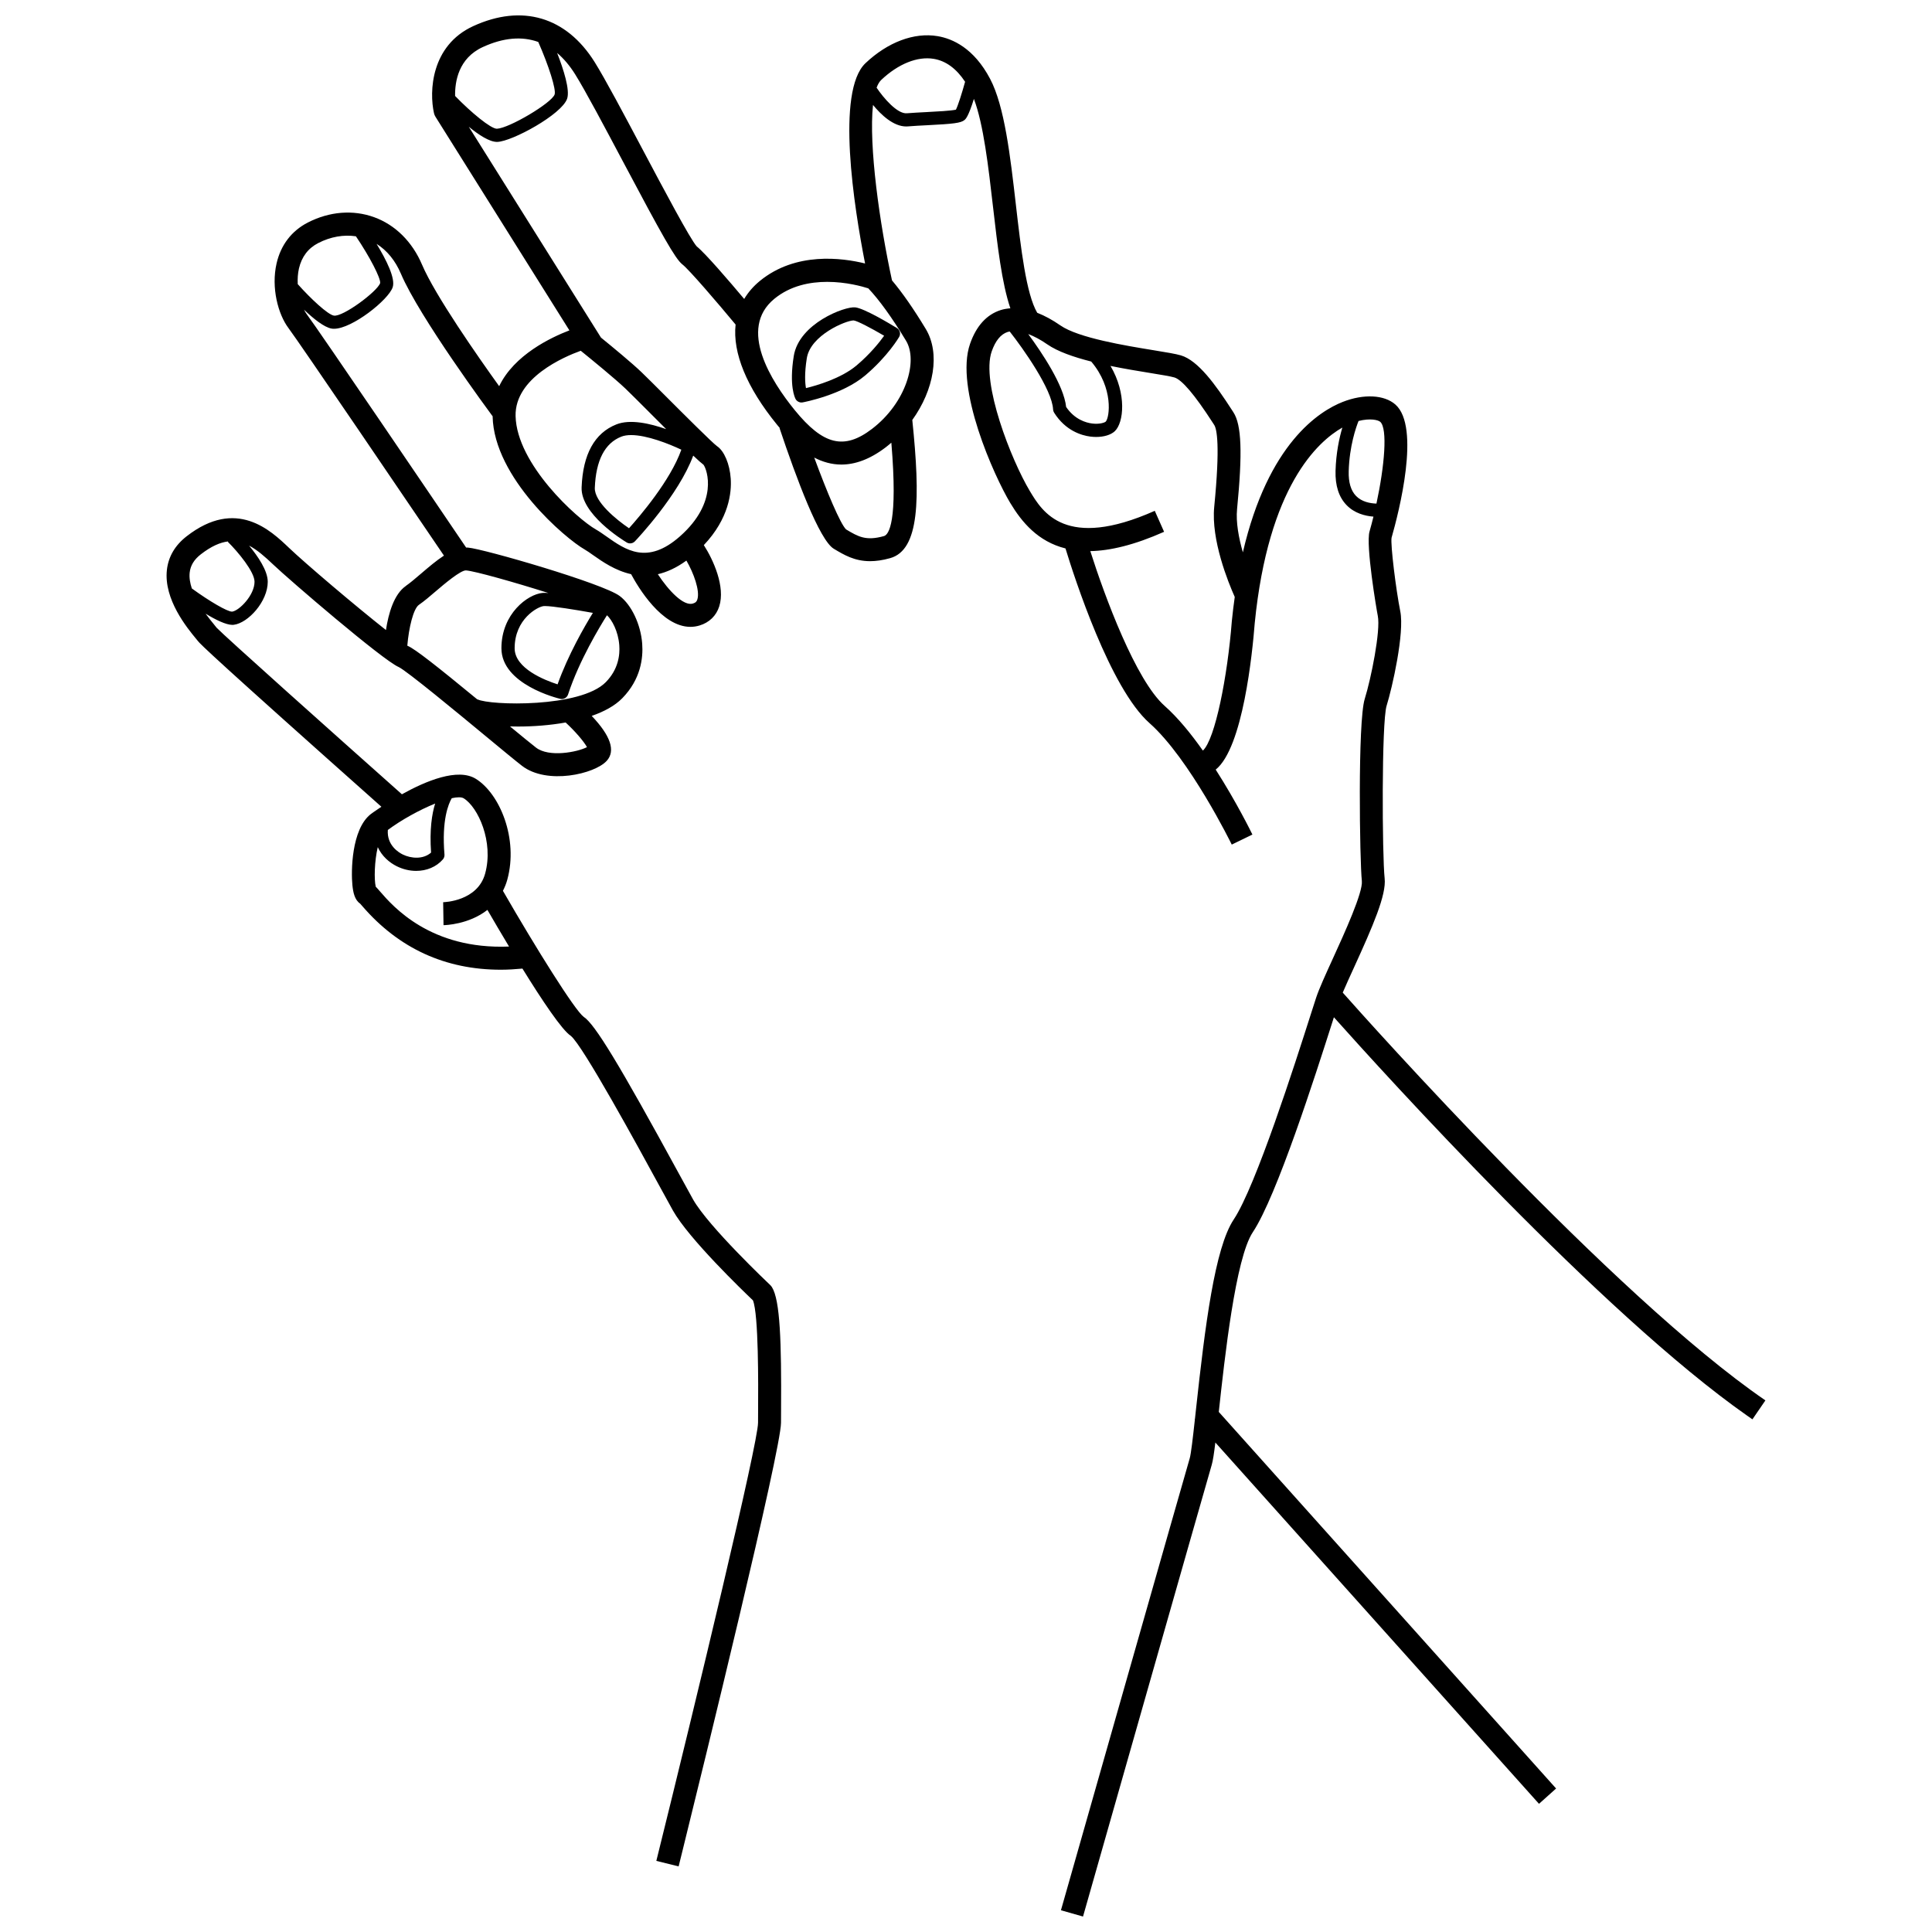 <?xml version="1.0" encoding="UTF-8"?>
<!-- Uploaded to: ICON Repo, www.iconrepo.com, Generator: ICON Repo Mixer Tools -->
<svg width="800px" height="800px" version="1.1" viewBox="144 144 512 512" xmlns="http://www.w3.org/2000/svg">
 <defs>
  <clipPath id="a">
   <path d="m188 148.09h424v503.81h-424z"/>
  </clipPath>
 </defs>
 <g clip-path="url(#a)">
  <path d="m251.55 299.29c-3.16 2.188-4.609 7.32-5.269 11.676-7.949-6.262-21.32-17.609-25.664-21.754-4.887-4.664-13.98-13.344-27.148-3.098-3.09 2.402-4.852 5.41-5.242 8.941-0.863 7.793 5.375 15.367 7.727 18.219 0.219 0.262 0.383 0.461 0.477 0.586 0.598 0.801 4.594 4.766 48.641 43.938-1.723 1.137-2.801 1.938-2.844 1.973-5.113 4.035-5.211 15.211-4.84 18.809 0.203 1.961 0.598 3.891 2.051 4.891 0.164 0.172 0.383 0.43 0.656 0.75 9.645 11.145 21.941 16.77 36.633 16.766 1.863 0 3.781-0.121 5.723-0.301 5.207 8.422 10.488 16.32 12.824 17.832 3.172 2.535 17.828 29.402 23.344 39.52 1.625 2.977 2.93 5.367 3.723 6.781 4.199 7.465 18.594 21.316 21.191 23.785 1.527 3.688 1.41 22.617 1.371 28.941-0.008 1.348-0.016 2.531-0.016 3.488 0 5.394-16.117 72.402-26.953 116.12l5.906 1.465c0.219-0.883 0.57-2.305 1.035-4.184 5.426-21.969 26.098-106.16 26.098-113.41 0-0.945 0.008-2.117 0.016-3.449 0.113-17.934-0.246-28.988-2.41-32.449-0.137-0.223-0.305-0.422-0.492-0.602-0.164-0.152-16.371-15.465-20.441-22.695-0.789-1.402-2.078-3.766-3.684-6.711-15.938-29.219-22.328-39.734-25.293-41.652-2.379-1.77-12.672-18.25-21.391-33.387 0.453-0.898 0.859-1.859 1.156-2.945 2.988-10.863-1.996-22.809-8.336-26.734-4.781-2.961-13.242 0.555-19.59 4.094-19.035-16.926-46.758-41.703-49.121-44.156-0.172-0.242-0.395-0.512-0.738-0.926-0.5-0.609-1.301-1.586-2.168-2.781 2.695 1.637 5.41 2.969 7.109 2.969 0.121 0 0.238-0.008 0.348-0.02 3.856-0.48 9.016-6.203 9.016-11.395 0-2.981-2.656-6.824-4.949-9.586 2.144 1.113 4.203 2.922 6.41 5.027 4.148 3.961 29.004 25.332 33.238 27.145 2.176 1.035 15.727 12.246 23.008 18.273 4.262 3.527 7.941 6.57 9.668 7.906 6.606 5.106 19.285 2.199 22.473-1.336 2.367-2.633 1.016-6.629-3.996-11.891 3.277-1.141 6.121-2.664 8.09-4.676 4.902-5 5.582-10.641 5.289-14.492-0.387-5.082-2.836-10.266-5.957-12.605-4.461-3.348-36.035-12.484-40.203-12.832-0.164-0.016-0.332-0.012-0.5-0.012-7.504-11.086-38.969-57.477-42.227-61.82-0.258-0.344-0.5-0.766-0.734-1.219 2.488 2.379 5.305 4.652 7.289 5.008 0.207 0.039 0.43 0.055 0.66 0.055 4.797 0 14.43-7.644 15.551-11.004 0.777-2.332-1.668-7.223-4.273-11.496 2.762 1.73 4.965 4.414 6.453 7.91 4.914 11.547 23.469 36.656 24.258 37.719l0.051-0.035c0 0.051-0.004 0.094-0.004 0.145 0.355 16.273 19.332 32.387 24.398 35.254 0.621 0.352 1.387 0.895 2.273 1.52 2.422 1.707 5.832 4.082 10.031 5.019 1.852 3.465 8.102 13.961 15.715 13.961 0.789 0 1.59-0.113 2.402-0.355 2.59-0.777 4.453-2.582 5.242-5.082 1.637-5.184-1.539-12.262-4.09-16.227 6.68-7.062 7.379-13.941 7.129-17.617-0.262-3.871-1.727-7.332-3.625-8.598-1.25-0.898-8.906-8.551-13.477-13.125-2.848-2.848-5.309-5.309-6.57-6.512-2.508-2.402-7.531-6.551-10.715-9.141l-35.031-55.875c2.664 2.18 5.488 4.016 7.461 4.016h0.102c3.961-0.133 17.055-7.277 18.496-11.438 0.801-2.32-0.941-7.762-2.641-12.129 1.734 1.469 3.328 3.348 4.766 5.644 2.715 4.348 7.769 13.871 12.656 23.086 10.355 19.52 13.879 25.828 15.742 27.281 1.848 1.438 9.418 10.285 14.125 15.961-0.805 7.473 2.883 16.602 10.977 26.535 0.246 0.301 0.5 0.605 0.754 0.91l-0.074 0.023c4.457 13.316 10.57 29.672 14.359 31.945 2.711 1.625 5.488 3.293 9.625 3.293 1.559 0 3.305-0.234 5.316-0.801 7.793-2.18 8.039-15.625 5.871-36.617 5.734-7.965 7.477-17.656 3.559-24.141-3.215-5.316-6.207-9.617-8.938-12.848-3.289-15.086-6.195-35.68-5.035-46.5 2.148 2.621 5.398 5.703 8.801 5.703 0.152 0 0.309-0.008 0.461-0.02 1.488-0.125 3.301-0.219 5.121-0.309 6.883-0.355 8.883-0.566 9.859-1.375 0.309-0.254 1.023-0.859 2.5-5.602 2.551 6.758 3.828 17.871 5.07 28.664 1.184 10.281 2.316 20.129 4.59 26.832-0.895 0.074-1.77 0.211-2.598 0.48-3.715 1.203-6.434 4.207-8.082 8.93-4.113 11.777 6.363 35.027 10.645 42.164 3.078 5.129 7.356 10.234 14.645 12.066 2.356 7.715 11.816 37.031 22.246 46.27 10.676 9.457 21.703 31.984 21.816 32.211l5.473-2.66c-0.273-0.566-4.203-8.586-9.727-17.211 7.227-5.769 9.734-30.996 10.34-38.781 3.609-36.305 16.695-48.164 23.223-51.863-0.797 2.699-1.672 6.668-1.805 11.477-0.109 3.914 0.879 6.973 2.934 9.086 2.09 2.148 4.84 2.863 7.113 3.039-0.328 1.336-0.676 2.664-1.043 3.949-1.027 3.606 1.852 20.637 2.195 22.355 0.781 3.914-1.777 16.609-3.461 21.996-1.895 6.055-1.328 43.16-0.766 48.242 0.336 3.019-4.656 13.949-7.637 20.477-1.961 4.293-3.652 8-4.461 10.418-0.312 0.941-0.832 2.562-1.508 4.684-3.961 12.402-14.48 45.344-20.348 54.145-5.008 7.512-7.594 28.133-10.012 50.414-0.09 0.84-0.18 1.672-0.27 2.484l-0.078 0.07 0.062 0.07c-0.535 4.879-1.023 9.098-1.359 10.238-1.477 5.019-29.176 102.36-33.551 117.74-0.352 1.238-0.559 1.957-0.582 2.043l5.852 1.664c0.324-1.141 32.527-114.33 34.117-119.73 0.305-1.043 0.594-2.926 0.953-5.891l85.77 95.75 4.531-4.059-3.359-3.75-86.031-96.047c1.551-14.277 4.426-40.746 9.016-47.629 6.344-9.512 16.672-41.859 21.082-55.672 0.145-0.457 0.281-0.883 0.41-1.289 13.312 14.926 70.934 78.543 109.47 105.55 0.48 0.336 0.965 0.676 1.441 1.004l3.441-5.019c-40.297-27.621-105.68-100.92-112.01-108.07 0.82-1.918 1.867-4.215 2.957-6.602 5.078-11.117 8.633-19.324 8.148-23.676-0.66-5.926-0.844-41.379 0.523-45.758 1.496-4.789 4.769-19.258 3.621-25.004-1.156-5.773-2.617-17.652-2.312-19.492 1.938-6.781 7.742-29.379 1.02-35.309-2.945-2.602-8.422-2.875-13.949-0.703-6.238 2.449-19.781 10.996-26.477 39.871-1.082-3.777-1.879-7.961-1.535-11.477 1.465-14.895 1.188-22.316-0.961-25.617l-0.418-0.648c-4.332-6.711-8.965-13.109-13.5-14.453-1.387-0.41-3.82-0.809-7.188-1.359-7.477-1.219-19.988-3.262-24.773-6.594-2.106-1.465-4.156-2.57-6.125-3.34-2.93-5.008-4.32-17.043-5.664-28.723-1.469-12.777-2.988-25.992-6.812-33.254-4.301-8.168-9.957-10.672-13.945-11.336-6.211-1.035-13.172 1.578-19.082 7.16-7.891 7.449-3.039 38.172-0.117 53.09-6.027-1.492-18.375-3.168-27.891 4.633-1.738 1.426-3.102 3.027-4.144 4.766-3.93-4.676-10.242-12.043-12.57-13.918-1.695-1.836-8.914-15.445-14.191-25.398-5.164-9.734-10.043-18.93-12.871-23.461-7.508-12-19.234-15.469-32.184-9.52-11.195 5.144-11.691 17.344-10.387 23.074 0.074 0.332 0.207 0.652 0.391 0.941l35.492 56.613c-4.848 1.848-14.641 6.481-18.613 14.789-5.566-7.746-16.965-24.035-20.438-32.199-2.59-6.086-7.102-10.555-12.699-12.586-5.594-2.027-11.832-1.527-17.562 1.41-4.293 2.199-7.16 5.938-8.285 10.809-1.504 6.512 0.438 13.555 3.133 17.145 3.027 4.039 32.535 47.523 41.215 60.32-2.016 1.309-4.051 3.047-6.051 4.758-1.496 1.277-2.902 2.484-4.043 3.269zm6.688 70.656c-2.094 1.844-5.289 1.59-7.523 0.492-1.051-0.516-4.238-2.438-3.934-6.488 3.555-2.652 8.418-5.336 12.539-7-0.852 2.727-1.512 6.879-1.082 12.996zm8.656-14.379c3.793 2.348 7.992 11.504 5.672 19.945-2.004 7.293-10.754 7.574-11.125 7.582l0.098 6.086c0.383-0.004 6.68-0.16 11.633-4.047 1.617 2.793 3.602 6.176 5.727 9.711-20.812 0.848-30.773-10.652-34.199-14.613-0.457-0.527-0.801-0.926-1.121-1.238-0.465-1.891-0.348-6.832 0.535-10.492 1.078 2.367 3.043 4.086 5.062 5.078 1.668 0.82 3.43 1.215 5.121 1.215 2.754 0 5.332-1.047 7.07-3.043 0.309-0.355 0.461-0.824 0.422-1.293-0.77-9.133 1.066-13.449 1.93-14.926 1.438-0.312 2.57-0.34 3.176 0.035zm-61.379-49.477h-0.035c-1.258 0-5.914-2.711-10.641-6.144-0.473-1.422-0.723-2.859-0.57-4.223 0.207-1.859 1.164-3.434 2.934-4.809 2.75-2.137 5.117-3.18 7.273-3.434l-0.105 0.105c2.738 2.699 7.082 7.957 7.082 10.582 0.004 3.578-4.078 7.691-5.938 7.922zm94.043 35.91c-2.613 1.344-10.086 2.769-13.512 0.121-1.293-1-3.824-3.078-6.891-5.613 0.699 0.02 1.414 0.031 2.141 0.031 4.012 0 8.414-0.32 12.602-1.07 2.469 2.262 4.848 5.035 5.66 6.531zm4.992-17.227c-6.719 6.856-30.734 6.199-34.004 4.566l-0.023 0.039c-10.781-8.871-16.488-13.363-18.445-14.199-0.039-0.02-0.094-0.051-0.137-0.074 0.395-4.719 1.598-9.789 3.07-10.812 1.395-0.965 2.918-2.269 4.531-3.648 2.113-1.809 6.555-5.578 7.973-5.481 2.375 0.199 12.645 3.082 21.812 5.988-0.641-0.043-1.172-0.051-1.551-0.02-3.91 0.34-10.895 5.531-10.895 14.66 0 9.602 14.953 13.262 15.59 13.41 0.137 0.031 0.27 0.047 0.406 0.047 0.742 0 1.422-0.477 1.664-1.207 2.926-8.977 8.512-18.152 10.312-20.992 1.273 1.176 2.977 4.168 3.262 7.945 0.199 2.602-0.262 6.402-3.566 9.777zm-3.43-18.352c-2.227 3.613-6.57 11.125-9.355 18.938-3.41-1.094-11.379-4.227-11.379-9.562 0-7.762 6.133-11.039 7.699-11.176 0.094-0.008 0.207-0.012 0.336-0.012 1.996 0 7.992 0.961 12.699 1.812zm-68.656-78.785c-1.609-0.285-6.059-4.414-9.562-8.34-0.062-1.387 0.012-2.797 0.32-4.129 0.719-3.109 2.445-5.387 5.129-6.762 3.269-1.676 6.723-2.269 9.969-1.785 3.656 5.41 6.617 11.137 6.422 12.406-0.738 2.211-9.914 9.047-12.277 8.609zm96.344 75.223c-0.156 0.5-0.41 0.855-1.188 1.09-2.484 0.738-6.414-3.402-9.285-7.777 2.371-0.543 4.898-1.672 7.566-3.613 1.922 3.285 3.637 7.981 2.906 10.301zm-12.566-49.43c1.582 1.582 3.012 3.008 4.305 4.297-4.254-1.5-9.523-2.703-13.18-1.262-5.785 2.285-8.891 7.898-9.234 16.688-0.273 7.027 10.699 13.852 11.949 14.605 0.281 0.168 0.594 0.25 0.902 0.25 0.465 0 0.93-0.188 1.27-0.543 0.5-0.523 11.582-12.25 15.457-22.719 1.305 1.234 2.195 2.027 2.731 2.426 0.941 1.254 4.043 9.887-6.258 18.98-8.66 7.644-14.395 3.598-19.457 0.027-0.977-0.688-1.898-1.34-2.781-1.84-5.043-2.856-21.035-17.34-21.312-30.094-0.223-10.105 12.824-15.68 17.27-17.285 2.734 2.211 9.098 7.402 11.871 10.055 1.207 1.152 3.644 3.59 6.469 6.414zm8.32 9.746c-2.867 8.137-11.043 17.672-13.867 20.816-3.285-2.223-9.207-7.004-9.062-10.703 0.285-7.277 2.644-11.844 7.023-13.57 0.742-0.293 1.625-0.418 2.602-0.418 4.18 0 10.035 2.32 13.305 3.875zm-33.578-94.145c-0.785 2.269-12.086 8.977-15.305 9.086-1.582 0.031-6.867-4.332-11.07-8.684-0.07-3.824 0.898-10.004 7.328-12.957 5.438-2.5 10.383-2.922 14.711-1.352 2.809 6.363 4.766 12.598 4.336 13.906zm87.27 117.04c-4.773 1.336-6.793 0.172-10.051-1.781-1.523-1.52-5.031-9.824-8.422-19.023 2.191 1.133 4.582 1.848 7.191 1.848 3.535 0 7.461-1.297 11.773-4.586 0.508-0.387 0.988-0.801 1.473-1.211 1.773 21.195-0.723 24.406-1.965 24.754zm-3.195-28.383c-7.359 5.609-12.898 4.262-20.426-4.973-6.199-7.606-15.145-21.559-5.422-29.527 4.246-3.481 9.422-4.488 14-4.488 5.047 0 9.363 1.227 10.895 1.719 2.871 3.008 6.32 7.793 10.012 13.898 3.215 5.324 0.027 16.449-9.059 23.371zm22.273-84.625c-1.223 0.301-5.129 0.504-7.777 0.641-1.859 0.098-3.711 0.191-5.231 0.316-2.539 0.219-6.203-4.078-8.016-6.781 0.336-0.895 0.742-1.594 1.234-2.059 4.519-4.266 9.594-6.301 13.91-5.582 3.223 0.535 6.008 2.59 8.309 6.074-0.824 3-1.895 6.356-2.43 7.391zm35.852 66.75c5.977 7.035 4.871 14.848 3.848 15.918-0.32 0.297-1.719 0.75-3.641 0.5-1.617-0.211-4.609-1.066-6.856-4.387-0.59-5.727-6.473-14.465-10.043-19.316 1.57 0.59 3.266 1.488 5.027 2.715 2.762 1.922 7.035 3.398 11.664 4.57zm29.594 103.1c-3.152-4.465-6.625-8.738-10.141-11.848-7.664-6.789-15.871-29-19.691-41.008 5.231-0.105 11.629-1.598 19.551-5.121l-2.469-5.559c-23.652 10.512-29.797 0.277-33.098-5.223-4.945-8.242-13-28.781-10.117-37.027 0.988-2.828 2.406-4.562 4.215-5.148 0.176-0.059 0.371-0.082 0.562-0.117 3.484 4.426 11.227 15.309 11.488 20.645 0.016 0.301 0.105 0.59 0.266 0.844 3.027 4.828 7.312 6.051 9.594 6.348 0.523 0.066 1.043 0.102 1.547 0.102 2.055 0 3.898-0.547 4.934-1.512 2.414-2.254 3.199-9.957-1.125-17.312 3.711 0.758 7.391 1.363 10.492 1.867 2.91 0.477 5.422 0.883 6.441 1.188 1.988 0.59 5.394 4.602 10.117 11.918l0.43 0.664c0.695 1.066 1.617 5.309 0.008 21.707-0.863 8.77 3.699 19.988 5.438 23.883-0.289 2.07-0.555 4.203-0.777 6.438-1.133 14.598-4.426 31.309-7.664 34.273zm45.992-65.453c-1.715-0.059-3.898-0.477-5.402-2.023-1.371-1.41-2.027-3.613-1.945-6.551 0.184-6.664 1.945-11.664 2.606-13.32 3.125-0.793 5.207-0.254 5.746 0.223 1.996 1.762 1.152 11.68-1.004 21.672z"/>
 </g>
 <path d="m354.35 238.38c-1.266 7.938 0.32 11.062 0.504 11.391 0.312 0.559 0.902 0.895 1.527 0.895 0.105 0 0.215-0.008 0.32-0.027 0.426-0.078 10.508-1.996 16.586-7.144 5.953-5.047 8.871-9.984 8.992-10.191 0.48-0.82 0.215-1.879-0.598-2.375-1.988-1.219-8.668-5.215-11.043-5.477-2.711-0.305-14.898 4.227-16.289 12.93zm16.676 2.441c-4.066 3.445-10.512 5.32-13.434 6.035-0.246-1.348-0.43-3.859 0.219-7.926 0.98-6.148 10.418-10.008 12.371-10.008 0.023 0 0.051 0 0.074 0.004 0.926 0.102 4.621 2.035 8.047 4.051-1.234 1.723-3.644 4.766-7.277 7.844z"/>
</svg>